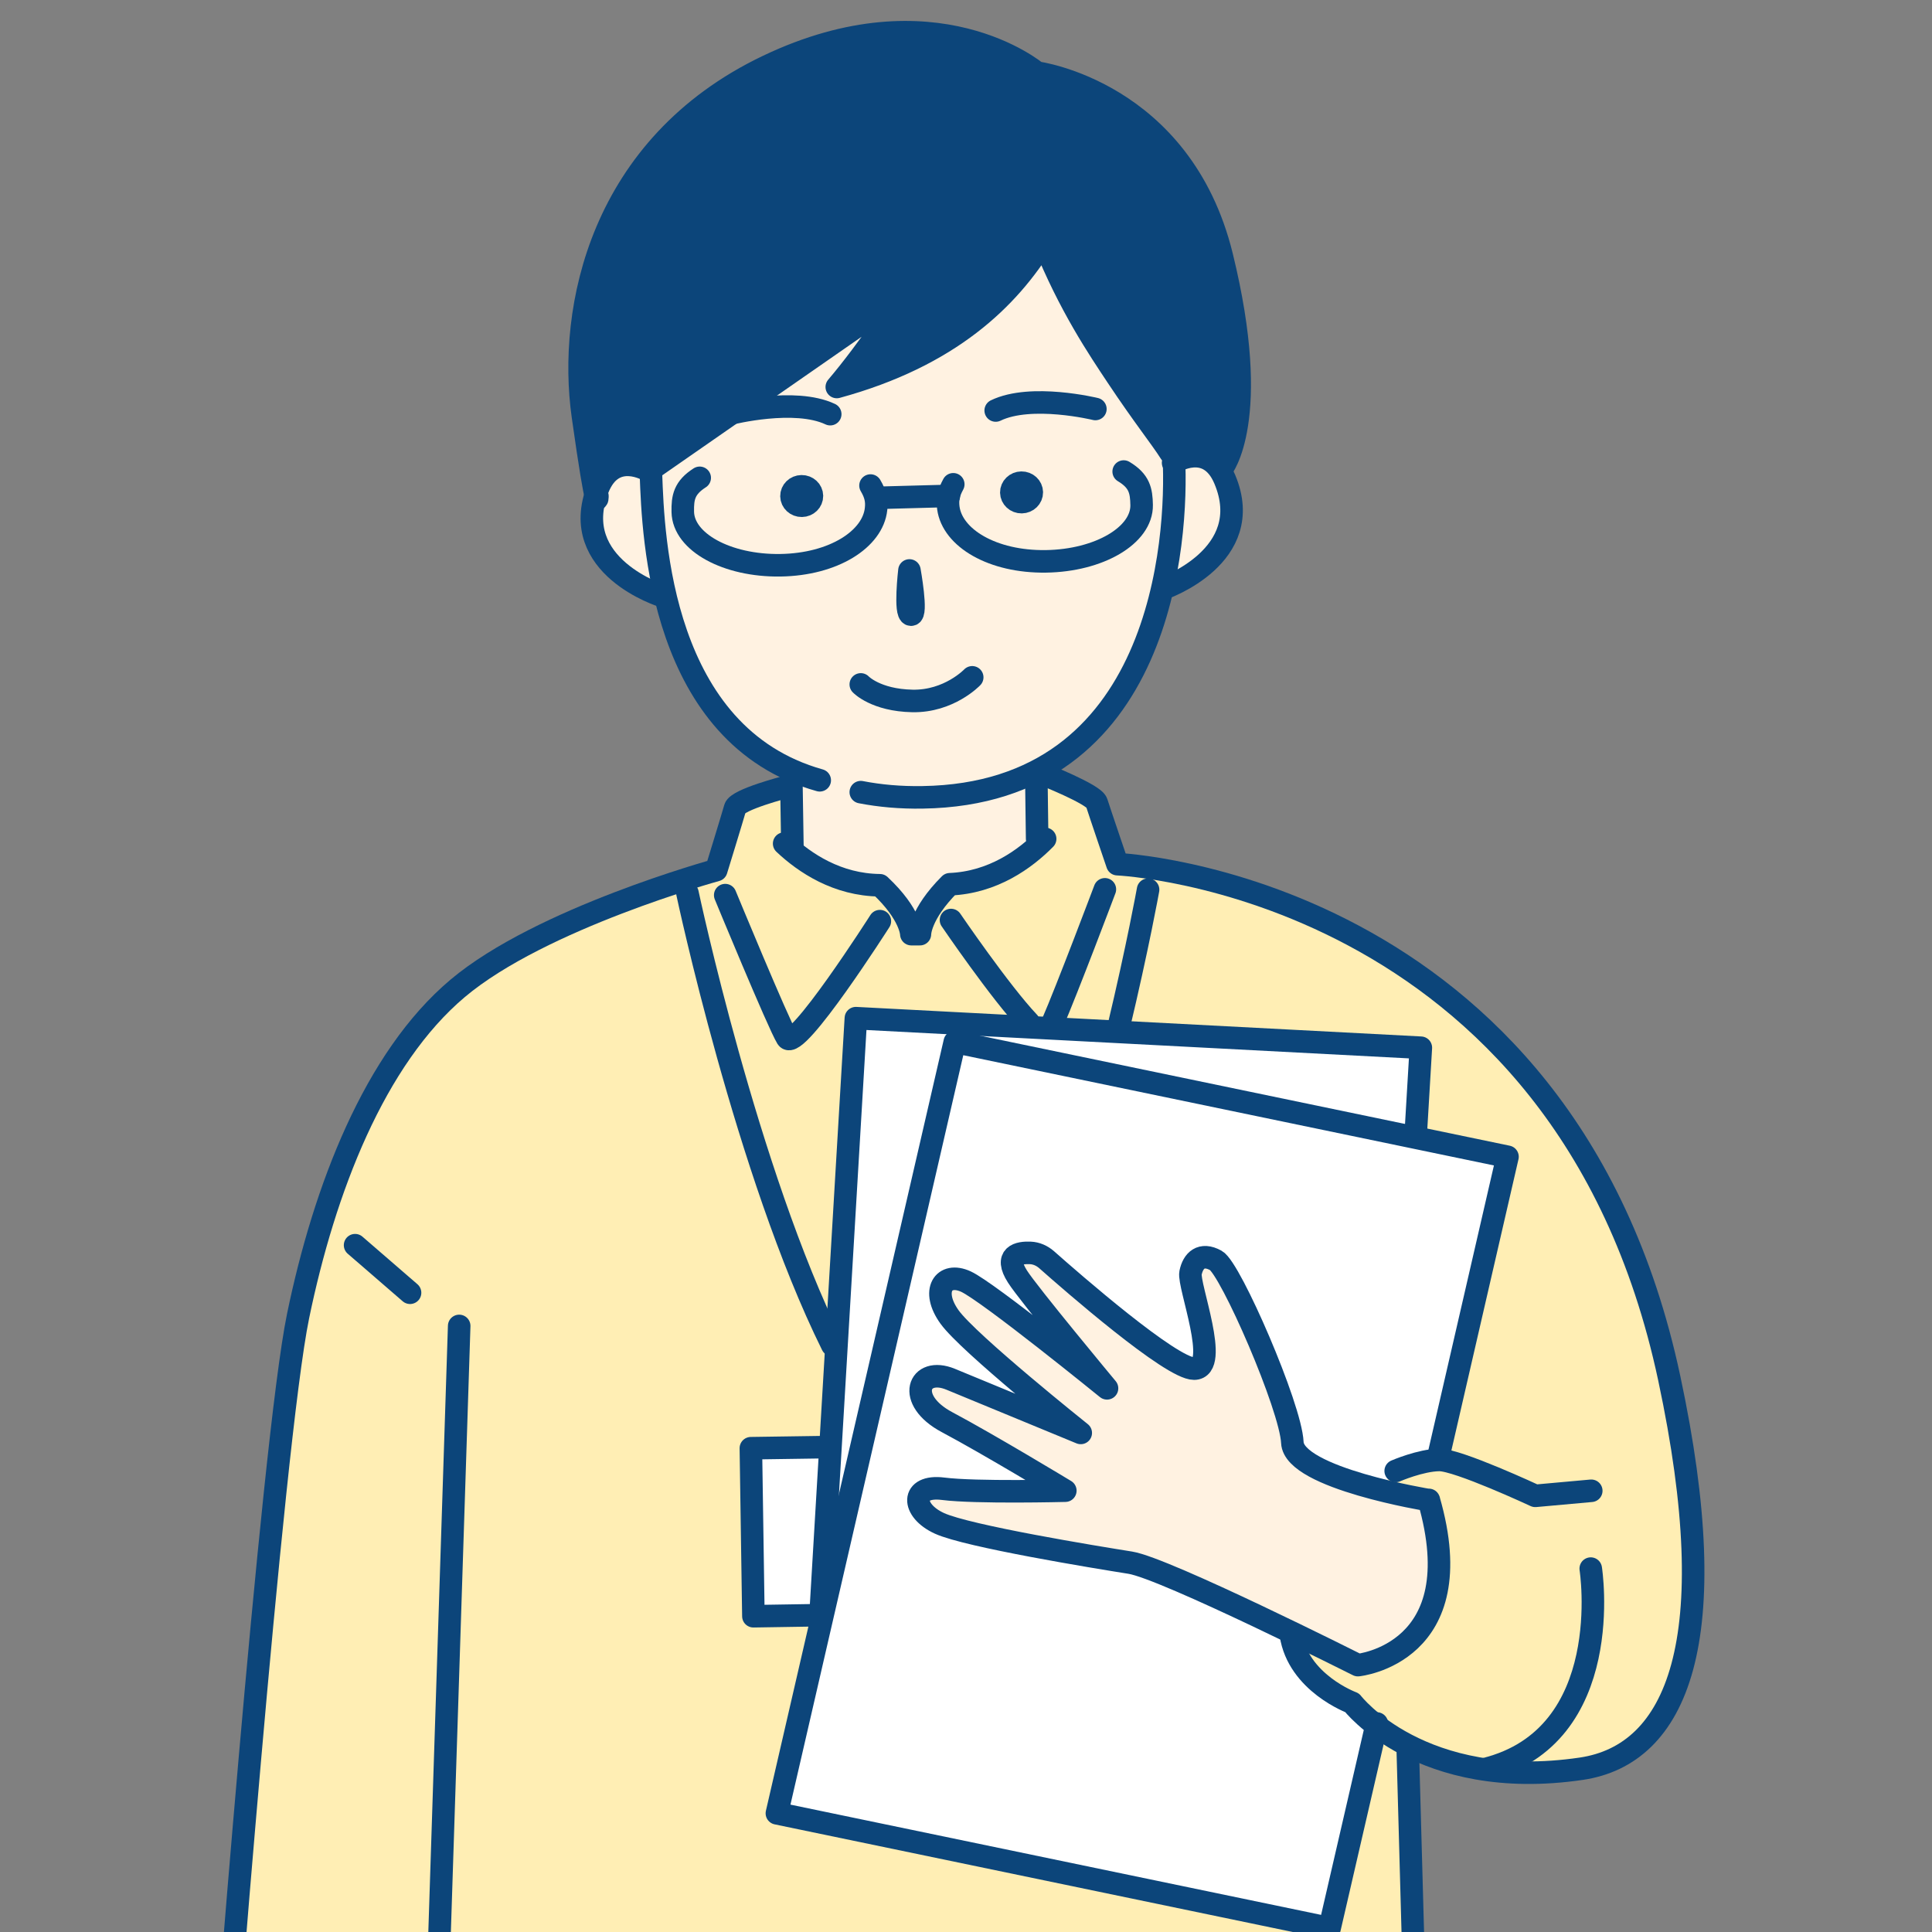 <svg width="120" height="120" viewBox="0 0 120 120" fill="none" xmlns="http://www.w3.org/2000/svg">
<rect x="0" y="0" width="120" height="120" fill="#808080" stroke="none"/>
<g clip-path="url(#clip0_11516_1846)">
<g clip-path="url(#clip1_11516_1846)">
<path d="M40.252 29.186C40.252 29.186 36.752 27.82 36.603 31.767C36.454 35.714 41.162 37.394 41.162 37.394C41.162 37.394 43.594 44.84 47.243 46.669L49.526 48.034L49.134 52.663C49.134 52.663 52.689 55.167 54.596 54.9C55.192 55.755 56.903 58.062 56.903 58.062L58.943 54.971C58.943 54.971 64.145 53.786 64.537 52.271C64.475 50.623 64.341 47.924 64.341 47.924C64.341 47.924 70.548 44.487 72.204 36.499C73.954 36.013 76.582 35.134 76.582 32.215C76.582 29.296 76.386 27.64 72.981 28.809C72.784 27.734 65.228 17.627 64.859 15.085C63.164 17.502 58.692 22.704 52.406 23.913C53.615 22.704 55.914 18.232 55.914 18.232L40.244 29.186H40.252Z" fill="#FFF2E1"/>
<path d="M64.054 4.519C64.054 4.519 56.945 -1.148 47.081 4.519C37.217 10.186 35.461 18.654 36.124 24.582C36.788 30.509 36.959 29.988 36.959 29.988C36.959 29.988 38.528 28.352 40.167 29.174C43.398 27.114 55.751 17.807 55.751 17.807L52.263 23.702C52.263 23.702 60.987 20.91 64.647 14.542C65.467 16.553 72.724 28.783 72.724 28.783C72.724 28.783 75.502 27.985 75.502 29.027C76.923 26.324 78.429 18.817 74.418 12.539C70.407 6.261 64.046 4.511 64.046 4.511L64.054 4.519Z" fill="#0C457A"/>
<path d="M49.134 52.671L49.527 48.041C49.527 48.041 45.478 49.563 45.478 50.019C45.478 50.474 44.442 53.691 44.442 53.691C44.442 53.691 30.545 57.599 25.492 64.371C20.438 71.142 18.728 80.684 16.892 94.526C15.056 108.368 13.557 131.218 13.557 131.218L87.929 131.885L87.592 108.376C87.592 108.376 95.093 112.048 100.264 109.38C105.435 106.712 105.6 101.211 104.933 92.541C104.266 83.87 100.594 72.194 93.924 65.524C87.254 58.854 75.249 53.353 69.411 53.518C68.908 51.682 68.085 49.563 68.085 49.563L64.341 47.939L64.538 52.286C64.538 52.286 62.144 55.064 58.943 54.986C57.303 56.296 56.903 58.077 56.903 58.077C56.903 58.077 55.851 54.837 54.596 54.915C53.066 54.719 49.134 52.679 49.134 52.679V52.671Z" fill="#FFEEB4"/>
<path d="M51.253 90.068L46.788 89.982V100.512L50.664 100.426L48.303 112.73L82.421 119.808L85.536 107.504L83.935 105.652C83.935 105.652 80.231 104.553 79.972 101.273C78.458 100.348 70.117 96.895 70.117 96.895C70.117 96.895 57.562 95.208 56.809 93.356C58.833 92.179 57.986 92.43 60.175 92.595C62.364 92.76 65.989 92.595 65.989 92.595C65.989 92.595 56.22 87.369 57.06 86.027C57.899 84.685 67.002 89.064 67.002 89.064C67.002 89.064 57.232 81.735 58.496 79.71C59.759 77.686 68.524 86.027 68.524 86.027C68.524 86.027 61.956 79.035 62.545 78.361C63.133 77.686 63.981 77.6 68.948 81.648C73.75 84.85 74.425 85.352 74.676 84.85C74.927 84.348 73.326 78.11 74.425 78.11C75.523 78.11 78.976 81.9 80.326 89.566C82.091 91.332 85.889 92.516 85.889 92.516C85.889 92.516 86.564 90.241 89.255 90.578C89.757 88.813 93.634 71.707 93.634 71.707L87.655 70.694L88.243 64.793L53.113 62.942L51.261 90.068H51.253Z" fill="white"/>
<path d="M53.465 49.202C54.642 49.43 55.921 49.548 57.31 49.524C72.227 49.297 73.169 33.493 72.91 28.393" stroke="#0C457A" stroke-width="1.4" stroke-linecap="round" stroke-linejoin="round"/>
<path d="M40.432 29.459C40.573 33.375 41.013 45.687 50.915 48.465" stroke="#0C457A" stroke-width="1.4" stroke-linecap="round" stroke-linejoin="round"/>
<path d="M49.805 31.413C50.156 31.408 50.436 31.133 50.431 30.799C50.426 30.466 50.137 30.2 49.786 30.205C49.435 30.21 49.155 30.485 49.16 30.819C49.165 31.153 49.454 31.419 49.805 31.413Z" fill="#0C457A" stroke="#0C457A" stroke-width="1.4" stroke-linecap="round" stroke-linejoin="round"/>
<path d="M63.46 31.188C63.811 31.183 64.092 30.908 64.087 30.574C64.081 30.241 63.793 29.975 63.442 29.98C63.091 29.985 62.81 30.26 62.815 30.594C62.821 30.927 63.109 31.194 63.46 31.188Z" fill="#0C457A" stroke="#0C457A" stroke-width="1.4" stroke-linecap="round" stroke-linejoin="round"/>
<path d="M53.465 42.51C53.465 42.51 54.383 43.49 56.667 43.537C58.95 43.584 60.386 42.07 60.386 42.07" stroke="#0C457A" stroke-width="1.4" stroke-linecap="round" stroke-linejoin="round"/>
<path d="M56.487 35.432C56.487 35.432 56.173 38.139 56.581 38.178C56.989 38.218 56.487 35.432 56.487 35.432Z" stroke="#0C457A" stroke-width="1.4" stroke-linecap="round" stroke-linejoin="round"/>
<path d="M45.376 25.685C45.376 25.685 49.354 24.681 51.567 25.724" stroke="#0C457A" stroke-width="1.4" stroke-linecap="round" stroke-linejoin="round"/>
<path d="M68.036 25.403C68.036 25.403 64.05 24.43 61.845 25.497" stroke="#0C457A" stroke-width="1.4" stroke-linecap="round" stroke-linejoin="round"/>
<path d="M40.306 29.248C40.306 29.248 38.094 27.882 37.129 30.362C35.253 35.196 41.154 37.024 41.154 37.024" stroke="#0C457A" stroke-width="1.4" stroke-linecap="round" stroke-linejoin="round"/>
<path d="M54.069 30.158C54.391 30.7 54.469 31.115 54.414 31.61C54.218 33.485 51.778 35.062 48.467 35.109C45.155 35.157 42.44 33.673 42.409 31.79C42.393 30.904 42.495 30.299 43.46 29.679" stroke="#0C457A" stroke-width="1.4" stroke-linecap="round" stroke-linejoin="round"/>
<path d="M59.209 30.08C58.903 30.637 58.84 31.053 58.903 31.547C59.154 33.415 61.642 34.914 64.961 34.867C68.272 34.82 70.94 33.25 70.909 31.367C70.893 30.48 70.775 29.876 69.794 29.288" stroke="#0C457A" stroke-width="1.4" stroke-linecap="round" stroke-linejoin="round"/>
<path d="M54.557 30.92L58.935 30.802" stroke="#0C457A" stroke-width="1.4" stroke-linecap="round" stroke-linejoin="round"/>
<path d="M72.698 28.126C72.086 27.16 71.066 25.913 69.394 23.402C68.264 21.699 66.42 18.992 64.82 14.998C62.646 18.545 58.989 22.123 51.974 24.037C53.897 21.785 56.337 18.105 56.337 18.105L40.337 29.224" stroke="#0C457A" stroke-width="1.4" stroke-linecap="round" stroke-linejoin="round"/>
<path d="M72.251 36.553C72.251 36.553 78.089 34.545 76.072 29.766C75.036 27.318 72.863 28.746 72.863 28.746" stroke="#0C457A" stroke-width="1.4" stroke-linecap="round" stroke-linejoin="round"/>
<path d="M37.106 30.81C37.106 30.81 37.145 32.495 36.205 25.837C35.265 19.178 37.302 9.058 47.682 4.102C58.063 -0.855 64.393 4.51 64.393 4.51C64.393 4.51 73.371 5.678 75.886 15.899C78.393 26.12 75.886 29.124 75.886 29.124" stroke="#0C457A" stroke-width="1.4" stroke-linecap="round" stroke-linejoin="round"/>
<path d="M49.142 47.844L49.221 52.804" stroke="#0C457A" stroke-width="1.4" stroke-linecap="round" stroke-linejoin="round"/>
<path d="M64.365 48.018L64.419 52.098" stroke="#0C457A" stroke-width="1.4" stroke-linecap="round" stroke-linejoin="round"/>
<path d="M64.71 48.057C64.71 48.057 67.951 49.328 68.115 49.854C68.28 50.38 69.402 53.675 69.402 53.675C69.402 53.675 97.125 54.884 103.677 85.589C107.177 101.957 104.156 108.98 98.216 109.859C88.227 111.326 83.982 105.763 83.982 105.763C83.982 105.763 80.623 104.531 80.176 101.518" stroke="#0C457A" stroke-width="1.4" stroke-linecap="round" stroke-linejoin="round"/>
<path d="M48.705 52.397C49.982 53.601 52.005 54.959 54.651 54.985C56.589 56.798 56.604 58.022 56.604 58.022H57.138C57.138 58.022 57.122 56.798 58.998 54.922C61.679 54.812 63.678 53.356 64.916 52.102" stroke="#0C457A" stroke-width="1.4" stroke-linecap="round" stroke-linejoin="round"/>
<path d="M54.65 57.214C54.65 57.214 49.439 65.383 48.882 64.465C48.325 63.547 45.045 55.598 45.045 55.598" stroke="#0C457A" stroke-width="1.4" stroke-linecap="round" stroke-linejoin="round"/>
<path d="M65.346 63.609C66.272 61.483 68.626 55.237 68.626 55.237" stroke="#0C457A" stroke-width="1.4" stroke-linecap="round" stroke-linejoin="round"/>
<path d="M59.068 57.144C59.068 57.144 62.136 61.648 63.902 63.507" stroke="#0C457A" stroke-width="1.4" stroke-linecap="round" stroke-linejoin="round"/>
<path d="M22.055 77.341L25.469 80.295" stroke="#0C457A" stroke-width="1.4" stroke-linecap="round" stroke-linejoin="round"/>
<path d="M28.521 82.356L26.975 130.174" stroke="#0C457A" stroke-width="1.4" stroke-linecap="round" stroke-linejoin="round"/>
<path d="M50.978 100.073L53.16 63.24L88.251 65.076L87.929 70.498" stroke="#0C457A" stroke-width="1.4" stroke-linecap="round" stroke-linejoin="round"/>
<path d="M85.519 107.049L82.584 119.761L48.254 112.628L59.303 64.716L93.633 71.848L89.309 90.618" stroke="#0C457A" stroke-width="1.4" stroke-linecap="round" stroke-linejoin="round"/>
<path d="M88.753 93.176C88.753 93.176 80.372 91.819 80.27 89.598C80.168 87.378 76.433 78.793 75.523 78.291C74.613 77.789 74.103 78.291 73.946 79.06C73.789 79.829 75.805 85.008 74.165 85.008C72.737 85.008 66.593 79.648 65 78.236C64.718 77.993 64.373 77.836 63.996 77.82C63.29 77.789 62.348 77.961 63.196 79.287C63.87 80.355 68.759 86.232 68.759 86.232C68.759 86.232 61.383 80.237 59.994 79.601C58.605 78.966 57.805 80.174 58.982 81.806C60.159 83.439 67.127 89.002 67.127 89.002C67.127 89.002 61.045 86.491 59.045 85.667C57.044 84.843 56.212 86.946 58.825 88.335C61.438 89.724 66.169 92.588 66.169 92.588C66.169 92.588 60.614 92.729 58.582 92.47C56.549 92.211 56.596 93.82 58.354 94.62C60.112 95.421 68.029 96.715 70.203 97.061C72.376 97.406 84.343 103.424 84.343 103.424C84.343 103.424 91.507 102.718 88.745 93.161L88.753 93.176Z" fill="#FFF2E1" stroke="#0C457A" stroke-width="1.4" stroke-linecap="round" stroke-linejoin="round"/>
<path d="M87.442 108.799L88.078 131.861L13.721 131.123C13.721 131.123 16.892 89.598 18.516 81.735C20.14 73.873 23.255 65.743 28.426 61.389C33.597 57.033 44.489 54.044 44.489 54.044C44.489 54.044 45.509 50.725 45.658 50.191C45.807 49.657 48.82 48.881 48.82 48.881" stroke="#0C457A" stroke-width="1.4" stroke-linecap="round" stroke-linejoin="round"/>
<path d="M86.689 91.363C86.689 91.363 88.227 90.696 89.389 90.68C90.55 90.665 95.36 92.909 95.36 92.909L98.836 92.595" stroke="#0C457A" stroke-width="1.4" stroke-linecap="round" stroke-linejoin="round"/>
<path d="M98.804 97.429C98.804 97.429 100.444 107.858 92.237 109.882" stroke="#0C457A" stroke-width="1.4" stroke-linecap="round" stroke-linejoin="round"/>
<path d="M51.527 89.88L46.638 89.951L46.795 100.387L50.279 100.332" stroke="#0C457A" stroke-width="1.4" stroke-linecap="round" stroke-linejoin="round"/>
<path d="M71.309 55.26C71.309 55.26 70.673 58.799 69.449 63.923" stroke="#0C457A" stroke-width="1.4" stroke-linecap="round" stroke-linejoin="round"/>
<path d="M42.699 55.472C42.699 55.472 46.387 72.838 51.691 83.548" stroke="#0C457A" stroke-width="1.4" stroke-linecap="round" stroke-linejoin="round"/>
</g>
</g>
<defs>
<clipPath id="clip0_11516_1846">
<rect width="120" height="120" fill="white"/>
</clipPath>
<clipPath id="clip1_11516_1846">
<rect width="93" height="132" fill="white" transform="translate(13 1)"/>
</clipPath>
</defs>
</svg>
